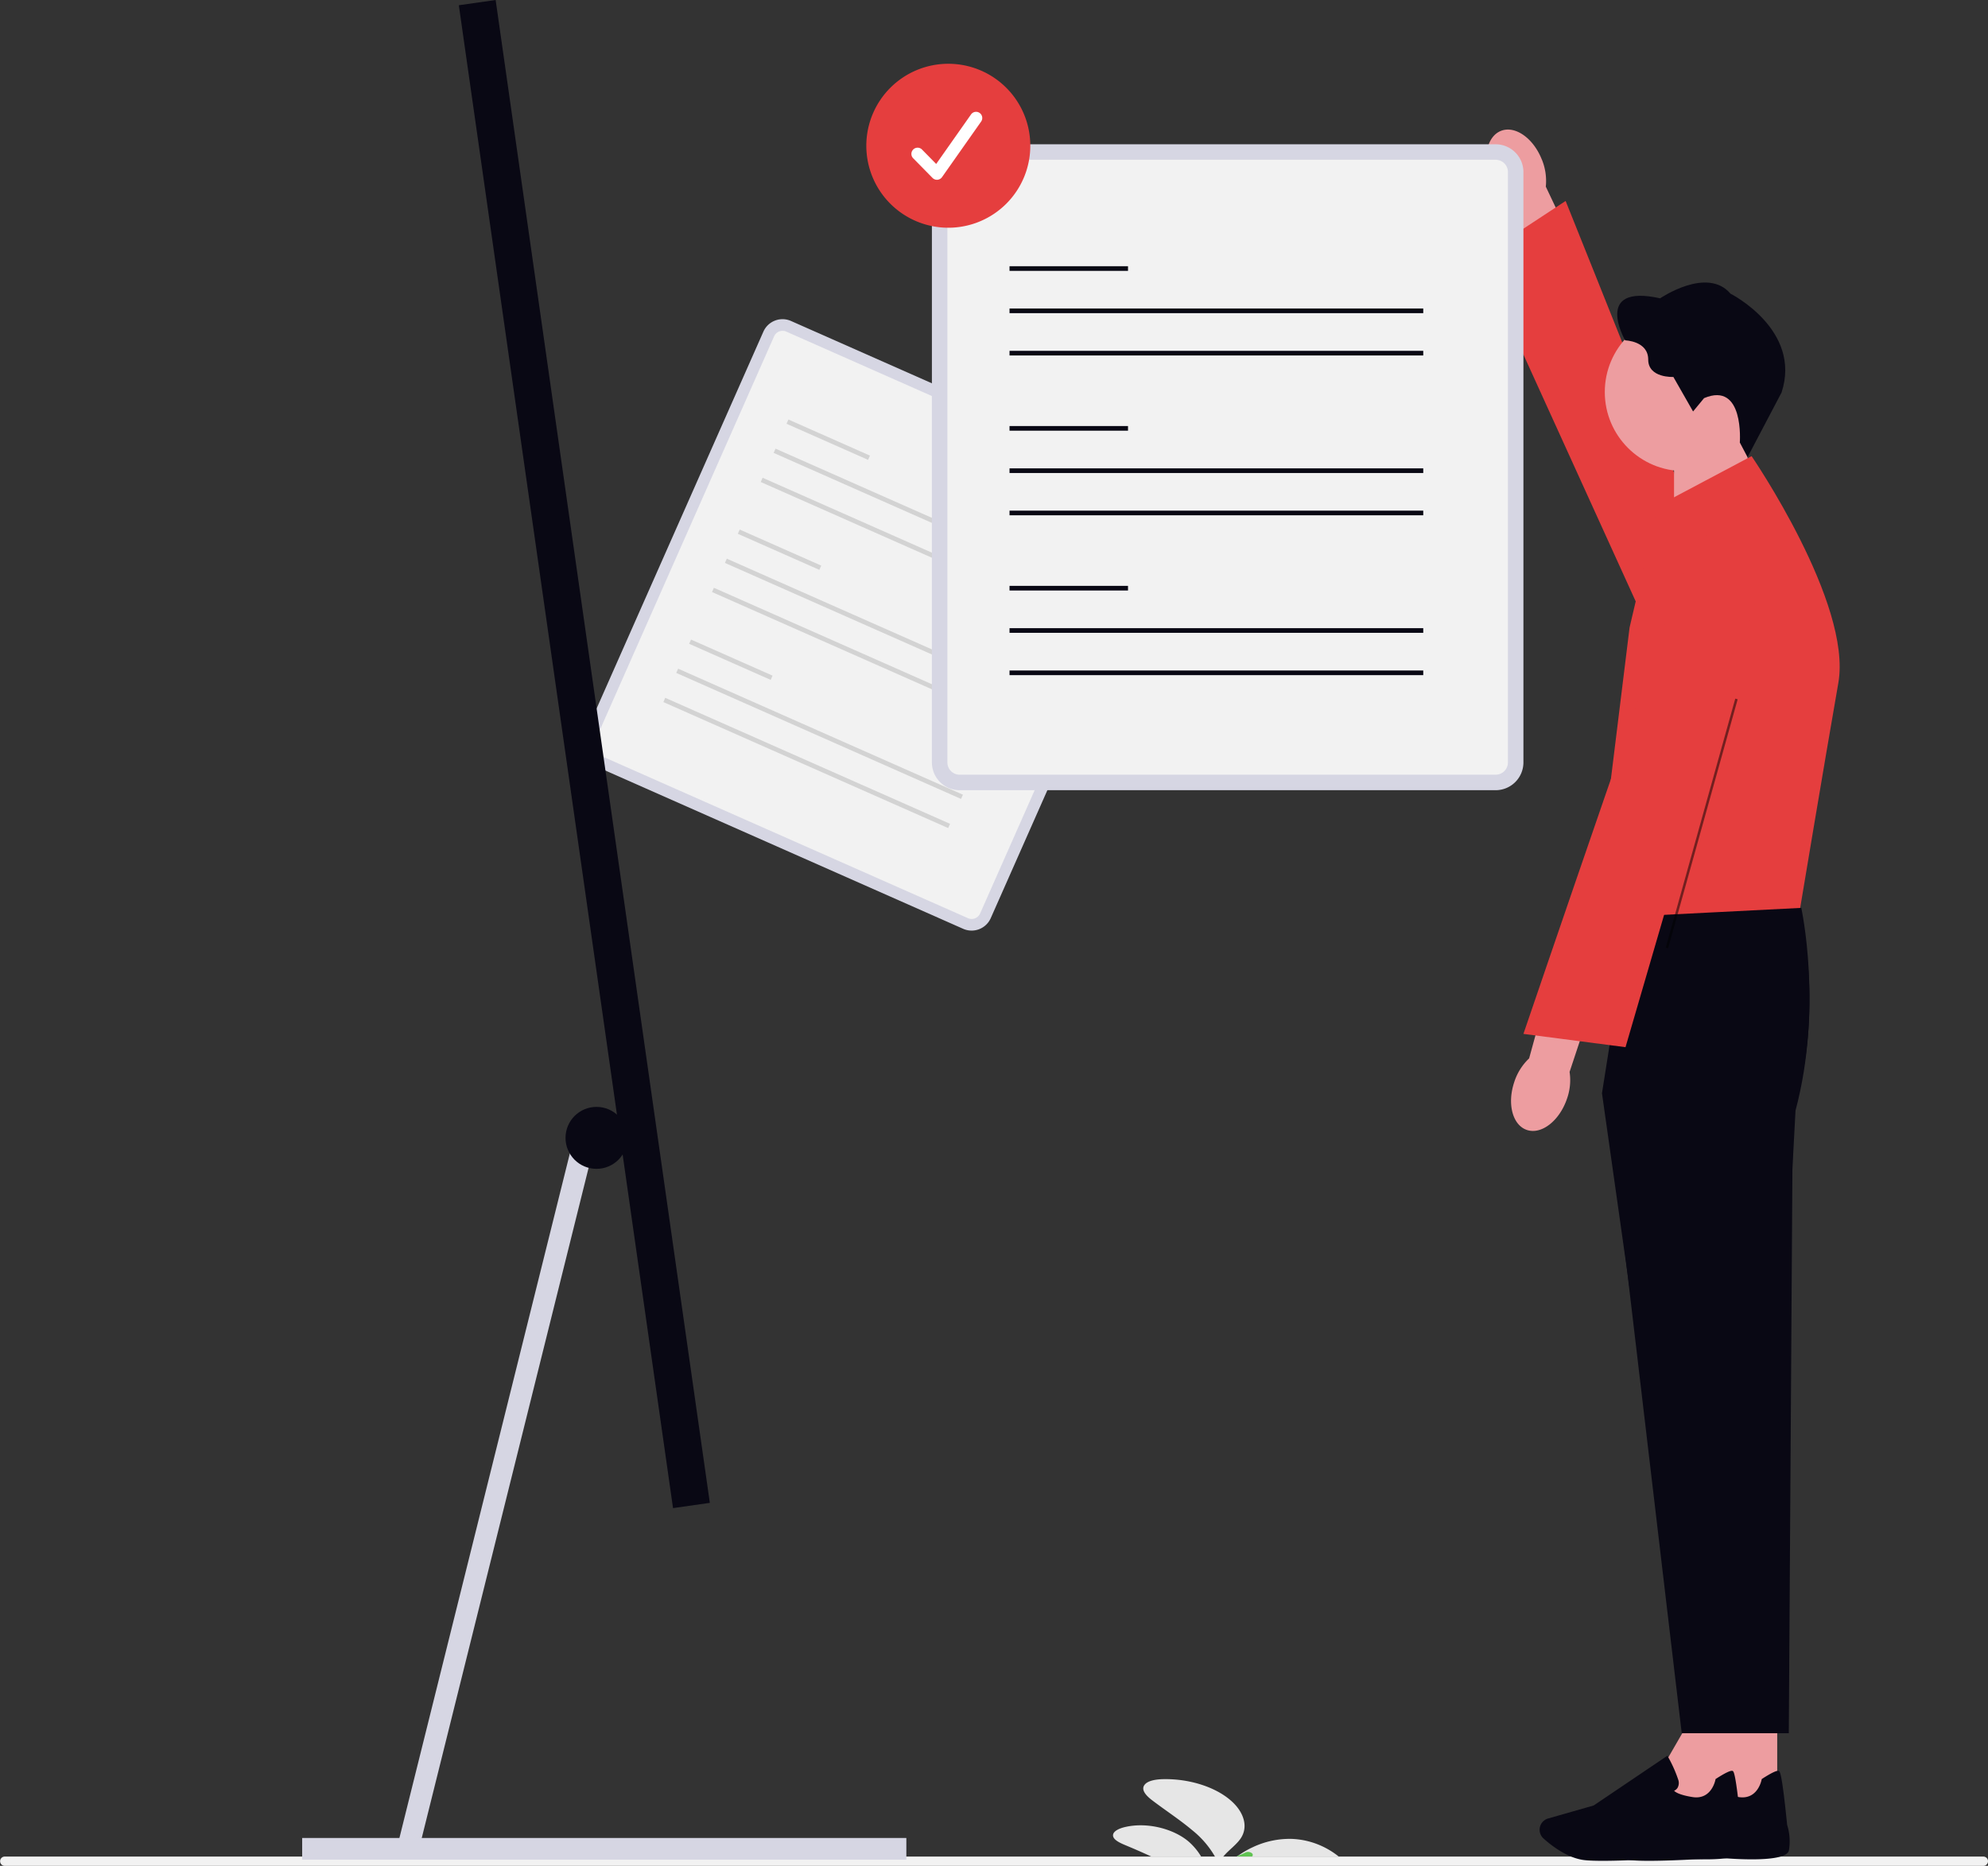 <svg xmlns="http://www.w3.org/2000/svg" width="800.124" height="751.1" viewBox="0 0 800.124 751.1" xmlns:xlink="http://www.w3.org/1999/xlink" role="img" artist="Katerina Limpitsouni" source="https://undraw.co/"><rect x="0" y="0" width="800.124" height="751.1" fill="#333333" stroke="none"/><g transform="translate(-639 -239)"><path d="M391.953,598.071a24.441,24.441,0,0,1,2.731,3.741h-20.04q-4.153-1.927-8.442-3.741c-.711-.3-1.422-.6-2.145-.9-2.369-.985-5.075-2.319-4.814-4.14.224-1.534,2.531-2.569,4.764-3.093,9.527-2.245,20.7,1.072,26.4,6.522.549.524,1.06,1.06,1.546,1.609Z" transform="translate(727.742 384.546)" fill="#e6e6e6"/><path d="M401.638,604.971c-.112.125-.212.237-.312.362-.387.461-.748.935-1.072,1.409a12.936,12.936,0,0,0-1.122,1.958,16.063,16.063,0,0,0-.723-1.958,15.182,15.182,0,0,0-.761-1.571,37.606,37.606,0,0,0-8.941-10.276c-5-4.227-10.837-8.006-16.162-12.071-2.307-1.758-4.626-4.153-3.03-6.223,1.322-1.721,4.714-2.232,7.682-2.27,11.211-.187,22.372,3.691,28.345,9.852,3.978,4.09,5.637,9.39,2.756,13.855-1.634,2.507-4.552,4.577-6.659,6.933Z" transform="translate(730.154 380.864)" fill="#e6e6e6"/><path d="M440.205,600.734c-.362-.287-.723-.574-1.1-.848a32.459,32.459,0,0,0-4.726-2.893,31.935,31.935,0,0,0-13.181-3.38,34.747,34.747,0,0,0-15.663,3.38c-.761.349-1.5.723-2.195,1.11a41.268,41.268,0,0,0-3.816,2.394c-.112.075-.224.15-.337.237Z" transform="translate(737.615 385.625)" fill="#e6e6e6"/><path d="M405.31,599.691H399c.187-.087.387-.162.574-.237,1.11-.474,2.22-.935,3.267-1.459a2.524,2.524,0,0,1,2.556.436.839.839,0,0,1-.087,1.26Z" transform="translate(737.568 386.667)" fill="#60c352"/><path d="M420.471,169.468l-148.51-65.706a8.421,8.421,0,0,0-11.086,4.277l-72.4,163.624a8.42,8.42,0,0,0,4.29,11.086l148.51,65.706a8.421,8.421,0,0,0,11.086-4.277l72.4-163.624A8.42,8.42,0,0,0,420.471,169.468Z" transform="translate(685.383 264.44)" fill="#d6d6e3"/><path d="M269.146,107.124a3.71,3.71,0,0,0-4.9,1.883l-72.4,163.624a3.731,3.731,0,0,0,1.9,4.9l148.51,65.706a3.711,3.711,0,0,0,4.9-1.883l72.4-163.624a3.731,3.731,0,0,0-1.9-4.9l-148.51-65.706Z" transform="translate(686.315 265.368)" fill="#f2f2f2"/><path d="M32.518,15.553-.3,1.025.454-.686,33.276,13.842Z" transform="translate(955.86 408.562)" fill="#d3d3d3"/><path d="M114.324,51.754-.3,1.025.453-.686,115.081,50.044Z" transform="translate(950.672 420.284)" fill="#d3d3d3"/><path d="M114.324,51.754-.3,1.025.453-.686,115.081,50.044Z" transform="translate(945.484 432.006)" fill="#d3d3d3"/><path d="M32.518,15.553-.3,1.025.454-.686,33.276,13.842Z" transform="translate(916.666 497.139)" fill="#d3d3d3"/><path d="M114.324,51.754-.3,1.025.453-.686,115.081,50.044Z" transform="translate(911.478 508.861)" fill="#d3d3d3"/><path d="M114.324,51.742-.3,1.025.453-.686,115.081,50.031Z" transform="translate(906.29 520.596)" fill="#d3d3d3"/><path d="M32.519,15.54-.3,1.025.453-.686,33.275,13.83Z" transform="translate(936.257 452.857)" fill="#d3d3d3"/><path d="M114.337,51.742-.3,1.025.453-.686l114.64,50.717Z" transform="translate(931.069 464.579)" fill="#d3d3d3"/><path d="M114.337,51.742-.3,1.025.453-.686l114.64,50.717Z" transform="translate(925.881 476.301)" fill="#d3d3d3"/><path d="M800.124,601.191a1.868,1.868,0,0,1-1.871,1.871H1.871a1.871,1.871,0,0,1,0-3.741H798.254A1.868,1.868,0,0,1,800.124,601.191Z" transform="translate(639 387.039)" fill="#f2f2f2"/><rect width="14.964" height="611.086" transform="translate(823.67 241.111) rotate(-8.11)" fill="#090814"/><rect width="243.172" height="8.729" transform="translate(760.612 978.877)" fill="#d6d6e3"/><path d="M208.309,367.9,136.13,657.863l-8.43-2.245L199.879,365.67Z" transform="translate(670.547 329.318)" fill="#d6d6e3"/><circle cx="12.47" cy="12.47" r="12.47" transform="translate(866.61 684.576)" fill="#090814"/><path d="M502.046,53.863h0a22.74,22.74,0,0,1,1.6,10.949L520.3,99.979l-17.546,7.844L487.742,71.309a22.406,22.406,0,0,1-6.31-9.016c-3.429-8.667-1.6-17.583,4.09-19.9s13.081,2.818,16.511,11.485h0Z" transform="translate(757.505 249.319)" fill="#ed9da0"/><path d="M565.5,281.3,477.45,87.7,512.18,64.88s75.009,186.694,76.755,195.461-23.432,20.95-23.432,20.95h0Z" transform="translate(756.948 255.012)" fill="#e53e3e"/><path d="M569.271,141.88H540.29v45.978l31.937-10.5Z" transform="translate(772.472 274.034)" fill="#ed9da0"/><circle cx="31.824" cy="31.824" r="31.824" transform="translate(1284.891 364.985)" fill="#ed9da0"/><path d="M556.876,137.761c16.3-6.9,14.416,17.858,14.416,17.858l3.105,5.9,13.7-26.051c8.243-25.265-20.576-39.781-20.576-39.781-9.39-11.061-28.3,1.883-28.3,1.883-27.248-6.048-14.091,16.922-14.091,16.922s9.29.212,9.29,7.732,10.126,7,10.126,7l7.931,13.892,4.39-5.325v-.025Z" transform="translate(767.945 261.518)" fill="#090814"/><rect width="26.113" height="37.049" transform="translate(1328.176 928.584)" fill="#ed9da0"/><path d="M565.608,607.86c-.125.025-16.86,1.21-28.32,1.21-2.744,0-5.188-.062-7.033-.237-6.946-.636-13.555-5.761-16.885-8.754a4.728,4.728,0,0,1-1.2-5.337h0a4.722,4.722,0,0,1,3.055-2.706l18.331-5.238,29.679-20.027.337.6a51.93,51.93,0,0,1,4.015,9.016,4.013,4.013,0,0,1-.287,3.342,3.192,3.192,0,0,1-1.372,1.147c.536.561,2.22,1.708,7.407,2.531,7.57,1.21,9.166-6.634,9.228-6.971l.05-.262.224-.15c3.6-2.319,5.824-3.38,6.584-3.155.486.137,1.285.374,3.429,21.748a21.962,21.962,0,0,1,.7,10.288c-1.122,5.125-23.469,3.355-27.934,2.955h0Z" transform="translate(765.435 378.998)" fill="#090814"/><path d="M517.03,367.441l36.488,257.65h38.708l1.6-249.769c13.268-41.477,2.768-81.282,2.768-81.282l-68.5,3.5-11.061,69.9Z" transform="translate(766.726 311.623)" fill="#090814"/><path d="M540.318,167.2l-11.51,49.034L514.33,333.819l82.94-3.5s9.951-59.708,15.563-91.782-34.917-91.283-34.917-91.283l-37.6,19.953h0Z" transform="translate(766.059 275.361)" fill="#e53e3e"/><rect width="26.113" height="37.049" transform="translate(1323.101 924.538) rotate(30)" fill="#ed9da0"/><path d="M550.708,607.86c-.125.025-16.86,1.21-28.32,1.21-2.743,0-5.188-.062-7.033-.237-6.946-.636-13.555-5.761-16.885-8.754a4.728,4.728,0,0,1-1.2-5.337h0a4.722,4.722,0,0,1,3.055-2.706l18.331-5.238,29.68-20.027.337.6a51.928,51.928,0,0,1,4.015,9.016,4.013,4.013,0,0,1-.287,3.342,3.192,3.192,0,0,1-1.372,1.147c.536.561,2.22,1.708,7.407,2.531,7.57,1.21,9.166-6.634,9.228-6.971l.05-.262.224-.15c3.6-2.319,5.824-3.38,6.584-3.155.486.137,1.284.374,3.429,21.748a21.961,21.961,0,0,1,.7,10.288c-1.122,5.125-23.469,3.355-27.934,2.955h-.013Z" transform="translate(761.754 378.998)" fill="#090814"/><path d="M505.46,367.7l30.526,258.577h32.382l13.416-250.667c11.1-41.626,2.316-81.574,2.316-81.574l-69.387,3.517L505.46,367.7Z" transform="translate(779.874 310.433)" fill="#090814"/><path d="M489.037,358.434h0a22.731,22.731,0,0,1,5.923-9.34l10.313-37.523,18.406,5.5-12.433,37.473a22.4,22.4,0,0,1-1.1,10.949c-3.055,8.817-10.251,14.366-16.074,12.421s-8.081-10.675-5.026-19.479h0Z" transform="translate(759.477 315.954)" fill="#ed9da0"/><path d="M592.116,175.379l-59.347,203.6-41.09-5.35s64.721-189.9,69.1-197.668,31.351-.6,31.351-.6h0Z" transform="translate(760.463 281.562)" fill="#e53e3e"/><path d="M527.668,46.59H311.943A11.184,11.184,0,0,0,300.77,57.751V295.436A11.184,11.184,0,0,0,311.943,306.6H527.668a11.184,11.184,0,0,0,11.173-11.161V57.751A11.184,11.184,0,0,0,527.668,46.59Z" transform="translate(713.301 250.494)" fill="#d6d6e3"/><path d="M310.708,51.59a4.939,4.939,0,0,0-4.938,4.926V294.2a4.939,4.939,0,0,0,4.938,4.926H526.433a4.939,4.939,0,0,0,4.938-4.926V56.516a4.939,4.939,0,0,0-4.938-4.926H310.708Z" transform="translate(714.537 251.729)" fill="#f2f2f2"/><path d="M47.687,1.121H0V-.75H47.687Z" transform="translate(1045.31 346.917)" fill="#090814"/><path d="M166.517,1.121H0V-.75H166.517Z" transform="translate(1045.31 363.939)" fill="#090814"/><path d="M166.517,1.121H0V-.75H166.517Z" transform="translate(1045.31 380.974)" fill="#090814"/><path d="M47.687,1.121H0V-.75H47.687Z" transform="translate(1045.31 475.587)" fill="#090814"/><path d="M166.517,1.121H0V-.75H166.517Z" transform="translate(1045.31 492.621)" fill="#090814"/><path d="M166.517,1.121H0V-.75H166.517Z" transform="translate(1045.31 509.656)" fill="#090814"/><path d="M47.687,1.121H0V-.75H47.687Z" transform="translate(1045.31 411.252)" fill="#090814"/><path d="M166.517,1.121H0V-.75H166.517Z" transform="translate(1045.31 428.287)" fill="#090814"/><path d="M166.517,1.121H0V-.75H166.517Z" transform="translate(1045.31 445.309)" fill="#090814"/><line x1="27.984" y2="100.212" transform="translate(1309.906 520.366)" fill="none" stroke="#000" stroke-miterlimit="10" stroke-width="1" opacity="0.5"/><circle cx="28.682" cy="28.682" r="28.682" transform="translate(991.314 266.819)" fill="#fff"/><path d="M312.6,20.6a33,33,0,1,0,33,33,32.994,32.994,0,0,0-33-33ZM325.84,43.82a2.488,2.488,0,0,0-4.065-2.868L307.721,60.929l-5.8-5.9a2.5,2.5,0,0,0-3.566,3.492l7.894,8.031a2.5,2.5,0,0,0,3.816-.312Z" transform="translate(708.072 244.073)" fill="#e53e3e" fill-rule="evenodd"/></g></svg>